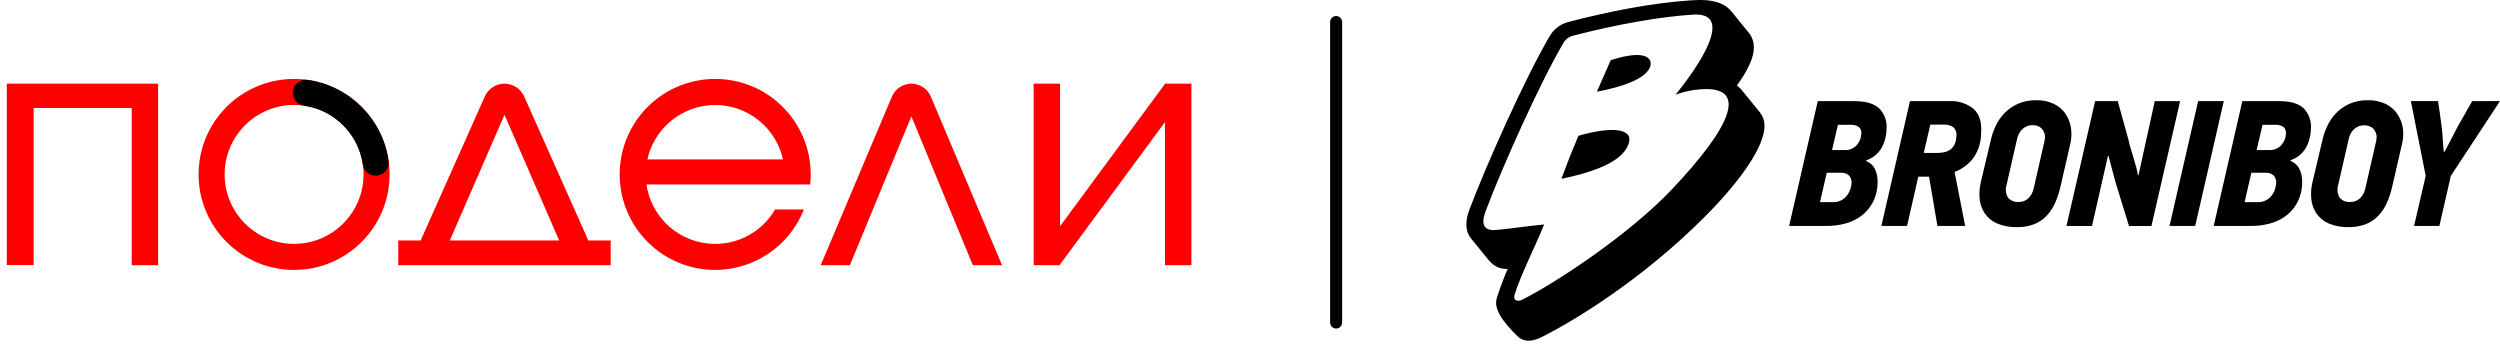 <?xml version="1.0" encoding="UTF-8"?> <svg xmlns="http://www.w3.org/2000/svg" width="312" height="43" viewBox="0 0 312 43" fill="none"> <path d="M19.581 32.947C19.581 25.461 19.581 18.024 19.581 10.592C13.353 10.592 7.179 10.592 1 10.592C1 18.071 1 25.491 1 32.93C2.016 32.93 3 32.93 4.051 32.93C4.051 26.361 4.051 19.852 4.051 13.33C8.252 13.33 12.384 13.33 16.589 13.33C16.589 19.886 16.589 26.393 16.589 32.945C17.61 32.947 18.558 32.947 19.581 32.947Z" fill="#FF0001" stroke="#FF0001" stroke-width="0.3"></path> <path d="M73.325 30.158L65.279 12.099C64.872 11.184 63.962 10.595 62.961 10.595C61.959 10.595 61.049 11.184 60.642 12.099L52.596 30.158H49.853V32.947H76.066V30.158H73.325ZM62.961 13.952L70.013 30.158H55.908L62.961 13.952Z" fill="#FF0001" stroke="#FF0001" stroke-width="0.3"></path> <path d="M124.827 32.947L116.028 12.112C115.639 11.192 114.738 10.595 113.739 10.595C112.74 10.595 111.84 11.192 111.45 12.112L102.652 32.947H105.964L113.739 14.129L121.514 32.947H124.827Z" fill="#FF0001" stroke="#FF0001" stroke-width="0.3"></path> <path d="M145.538 10.592H145.484L132.149 28.687V10.592H129.15V32.757V32.947H132.149L145.538 14.78V32.947H148.538V10.71V10.592H145.538Z" fill="#FF0001" stroke="#FF0001" stroke-width="0.3"></path> <path d="M89.251 30.589C87.103 30.589 85.029 29.805 83.419 28.384C81.808 26.963 80.772 25.002 80.504 22.871H100.978C101.012 22.509 101.029 22.131 101.029 21.771C101.029 21.193 100.986 20.616 100.901 20.044C100.487 17.251 99.084 14.7 96.945 12.856C94.807 11.012 92.077 9.999 89.254 10C86.132 10 83.139 11.24 80.932 13.447C78.725 15.654 77.485 18.647 77.485 21.769C77.485 24.89 78.725 27.883 80.932 30.09C83.139 32.297 86.132 33.537 89.254 33.537C91.576 33.535 93.847 32.846 95.778 31.555C97.709 30.265 99.216 28.432 100.107 26.288H96.821C96.041 27.599 94.932 28.685 93.605 29.439C92.278 30.194 90.778 30.59 89.251 30.589ZM89.251 12.953C91.29 12.953 93.266 13.659 94.843 14.952C96.42 16.245 97.5 18.045 97.899 20.044H80.606C81.007 18.046 82.088 16.249 83.664 14.957C85.241 13.666 87.216 12.953 89.254 12.953H89.251Z" fill="#FF0001" stroke="#FF0001" stroke-width="0.3"></path> <path d="M36.702 10C30.202 10 24.933 15.269 24.933 21.769C24.933 28.268 30.202 33.537 36.702 33.537C43.201 33.537 48.47 28.268 48.47 21.769C48.47 15.269 43.201 10 36.702 10ZM36.702 30.587C31.833 30.587 27.884 26.638 27.884 21.769C27.884 16.899 31.833 12.95 36.702 12.95C41.571 12.95 45.52 16.899 45.52 21.769C45.52 26.638 41.571 30.587 36.702 30.587Z" fill="#FF0001" stroke="#FF0001" stroke-width="0.3"></path> <path d="M36.699 11.581C36.699 12.309 37.23 12.935 37.952 13.039C41.82 13.589 44.879 16.647 45.429 20.515C45.532 21.238 46.159 21.768 46.886 21.768C47.777 21.768 48.475 20.984 48.349 20.101C47.617 14.936 43.529 10.848 38.364 10.116C37.484 9.992 36.699 10.691 36.699 11.581Z" fill="black" stroke="black" stroke-width="0.3"></path> <line x1="166.75" y1="2.75" x2="166.75" y2="40.25" stroke="black" stroke-width="1.5" stroke-linecap="round"></line> <g clip-path="url(#clip0_1_354)"> <path d="M232.911 20.007C233.692 19.748 234.355 19.222 234.785 18.521C235.197 17.8 235.418 16.988 235.433 16.16C235.487 15.679 235.433 15.193 235.274 14.736C235.115 14.279 234.856 13.864 234.516 13.52C233.866 12.924 232.852 12.625 231.478 12.625H226.854L223.283 28.199H227.993C228.752 28.199 229.508 28.102 230.243 27.911C230.959 27.727 231.636 27.412 232.237 26.981C232.841 26.539 233.339 25.969 233.696 25.312C234.106 24.531 234.321 23.664 234.324 22.784C234.347 22.236 234.247 21.69 234.031 21.186C233.923 20.938 233.766 20.713 233.569 20.526C233.372 20.339 233.14 20.194 232.886 20.099V20.043C232.897 20.034 232.906 20.021 232.911 20.007ZM230.885 23.677C230.788 23.958 230.642 24.22 230.455 24.451C230.258 24.696 230.008 24.893 229.723 25.028C229.439 25.163 229.128 25.232 228.814 25.23H227.132L227.978 21.559H229.751C229.935 21.545 230.119 21.568 230.294 21.628C230.468 21.688 230.628 21.783 230.764 21.908C230.879 22.036 230.966 22.187 231.02 22.35C231.074 22.514 231.094 22.687 231.078 22.858C231.062 23.139 231.004 23.415 230.906 23.677H230.885ZM232.137 17.444C232.039 17.688 231.899 17.913 231.721 18.106C231.542 18.3 231.327 18.456 231.087 18.566C230.839 18.679 230.57 18.736 230.297 18.732H228.636L229.376 15.578H230.921C231.297 15.545 231.673 15.639 231.989 15.846C232.102 15.954 232.188 16.087 232.241 16.235C232.294 16.382 232.311 16.54 232.293 16.695C232.285 16.952 232.231 17.205 232.136 17.444H232.137ZM243.232 12.62H238.365L234.795 28.199H238.001L239.404 22.046H240.746L241.789 28.199H245.253L243.931 21.458C244.837 21.122 245.631 20.541 246.226 19.779C246.874 18.886 247.228 17.814 247.239 16.711C247.357 15.312 247.049 14.275 246.317 13.601C245.449 12.898 244.347 12.548 243.233 12.62L243.232 12.62ZM243.926 18.025C243.807 18.27 243.634 18.484 243.419 18.652C243.198 18.812 242.947 18.926 242.68 18.986C242.402 19.053 242.119 19.087 241.835 19.087H240.087L240.902 15.548H242.604C243.024 15.526 243.439 15.645 243.784 15.886C243.939 16.033 244.053 16.217 244.116 16.42C244.179 16.624 244.189 16.841 244.144 17.049C244.146 17.387 244.072 17.721 243.926 18.025ZM258.446 15.912C258.35 15.293 258.119 14.704 257.767 14.187C257.4 13.665 256.905 13.246 256.33 12.969C255.645 12.646 254.894 12.489 254.138 12.509C253.332 12.489 252.531 12.646 251.793 12.969C251.171 13.251 250.609 13.649 250.136 14.142C249.689 14.614 249.321 15.155 249.047 15.745C248.783 16.305 248.583 16.894 248.449 17.499L247.214 22.702C247.042 23.401 246.99 24.125 247.062 24.841C247.121 25.485 247.343 26.105 247.705 26.641C248.088 27.187 248.613 27.617 249.224 27.884C250.024 28.222 250.889 28.379 251.757 28.345C252.459 28.356 253.158 28.238 253.818 27.996C254.401 27.774 254.93 27.429 255.368 26.985C255.815 26.519 256.179 25.98 256.446 25.392C256.755 24.721 256.988 24.02 257.145 23.299L258.386 17.904C258.536 17.25 258.557 16.573 258.446 15.912ZM255.175 17.499L253.802 23.521C253.707 23.991 253.473 24.421 253.128 24.755C252.808 25.053 252.385 25.214 251.948 25.205C251.693 25.231 251.436 25.195 251.198 25.099C250.961 25.003 250.751 24.85 250.586 24.653C250.448 24.409 250.363 24.138 250.336 23.859C250.309 23.579 250.341 23.298 250.429 23.031L251.725 17.367C251.766 17.171 251.829 16.979 251.913 16.797C252.005 16.591 252.13 16.401 252.283 16.235C252.458 16.036 252.675 15.878 252.918 15.772C253.161 15.667 253.425 15.616 253.69 15.623C253.973 15.613 254.253 15.679 254.5 15.816C254.712 15.935 254.887 16.11 255.007 16.321C255.118 16.505 255.186 16.71 255.209 16.923C255.228 17.116 255.217 17.311 255.175 17.499ZM268.915 12.62L266.89 21.843H266.798C266.777 21.561 266.723 21.283 266.636 21.014C266.514 20.569 266.387 20.125 266.256 19.683L265.866 18.364C265.782 18.104 265.716 17.839 265.668 17.57L264.297 12.625H261.471L257.895 28.203H261.081L263.071 19.451H263.137L264.028 22.788L265.699 28.203H268.5L272.076 12.626L268.915 12.621V12.62ZM274.329 12.62L270.754 28.199H273.96L277.53 12.62H274.329V12.62ZM284.484 12.62H279.845L276.269 28.199H280.979C281.738 28.199 282.494 28.102 283.228 27.911C283.945 27.727 284.622 27.412 285.223 26.981C285.827 26.539 286.325 25.969 286.682 25.312C287.091 24.531 287.307 23.664 287.31 22.784C287.333 22.236 287.233 21.69 287.017 21.186C286.909 20.937 286.751 20.713 286.555 20.526C286.358 20.339 286.125 20.194 285.871 20.099V20.043C285.877 20.025 285.877 20.006 285.871 19.988C286.652 19.73 287.316 19.203 287.745 18.501C288.157 17.78 288.379 16.969 288.394 16.14C288.448 15.66 288.394 15.173 288.235 14.716C288.076 14.26 287.817 13.844 287.477 13.5C286.846 12.914 285.85 12.621 284.489 12.621H284.484L284.484 12.62ZM283.897 23.677C283.799 23.959 283.653 24.22 283.466 24.451C283.266 24.699 283.013 24.898 282.725 25.033C282.437 25.168 282.122 25.235 281.805 25.23H280.123L280.969 21.559H282.742C282.925 21.545 283.11 21.568 283.285 21.628C283.459 21.688 283.619 21.783 283.755 21.908C283.87 22.036 283.957 22.187 284.011 22.35C284.065 22.514 284.085 22.687 284.068 22.858C284.053 23.139 283.995 23.415 283.897 23.677ZM285.128 17.444C285.03 17.688 284.89 17.913 284.712 18.106C284.533 18.3 284.318 18.456 284.079 18.566C283.831 18.679 283.561 18.736 283.289 18.732H281.627L282.367 15.578H283.912C284.288 15.545 284.664 15.639 284.981 15.846C285.094 15.954 285.18 16.087 285.233 16.235C285.285 16.382 285.303 16.54 285.284 16.695C285.276 16.952 285.223 17.205 285.128 17.444ZM299.161 14.188C298.794 13.665 298.299 13.245 297.723 12.968C297.038 12.645 296.287 12.488 295.53 12.509C294.722 12.488 293.92 12.645 293.18 12.968C292.559 13.251 291.997 13.649 291.524 14.141C291.077 14.613 290.709 15.154 290.435 15.744C290.169 16.303 289.968 16.892 289.837 17.498L288.602 22.702C288.429 23.401 288.377 24.124 288.45 24.84C288.511 25.484 288.732 26.103 289.093 26.64C289.475 27.186 290.001 27.617 290.612 27.884C291.412 28.221 292.277 28.378 293.145 28.344C293.847 28.355 294.546 28.237 295.206 27.995C295.789 27.773 296.318 27.428 296.756 26.984C297.206 26.52 297.574 25.983 297.844 25.396C298.152 24.726 298.387 24.024 298.544 23.303L299.784 17.909C299.941 17.256 299.969 16.579 299.865 15.916C299.761 15.293 299.519 14.702 299.156 14.186H299.161V14.188ZM296.568 17.499L295.191 23.521C295.097 23.992 294.862 24.422 294.517 24.755C294.197 25.053 293.774 25.214 293.337 25.205C293.082 25.231 292.825 25.195 292.587 25.099C292.35 25.002 292.139 24.85 291.975 24.653C291.835 24.409 291.749 24.139 291.722 23.859C291.695 23.579 291.728 23.297 291.818 23.031L293.114 17.367C293.156 17.171 293.219 16.979 293.301 16.797C293.392 16.591 293.515 16.402 293.666 16.235C293.83 16.059 294.026 15.915 294.244 15.81C294.505 15.692 294.791 15.636 295.079 15.644C295.362 15.634 295.641 15.699 295.889 15.836C296.1 15.957 296.275 16.131 296.396 16.342C296.504 16.526 296.574 16.731 296.598 16.944C296.615 17.129 296.603 17.317 296.563 17.499H296.568ZM308.531 12.62L306.738 15.775C306.457 16.289 306.185 16.809 305.922 17.333C305.649 17.879 305.377 18.404 305.107 18.91H304.97C304.97 18.688 304.93 18.404 304.91 18.137C304.889 17.868 304.869 17.55 304.849 17.252C304.828 16.953 304.803 16.655 304.778 16.357C304.753 16.079 304.721 15.803 304.682 15.527L304.484 14.072C304.421 13.585 304.348 13.099 304.267 12.615H300.878L302.727 21.948C302.484 22.994 302.242 24.034 302.003 25.069C301.763 26.103 301.52 27.145 301.273 28.193H304.434L305.867 21.948L312 12.615L308.531 12.62V12.62Z" fill="black"></path> </g> <g clip-path="url(#clip1_1_354)"> <path d="M219.985 14.611C219.879 14.384 219.747 14.169 219.592 13.972H219.595L217.353 11.222L217.3 11.159L217.296 11.152C217.136 10.971 216.958 10.807 216.764 10.663C217.068 10.247 217.343 9.842 217.583 9.452C218.518 7.924 219.462 5.964 218.438 4.345C218.336 4.186 218.218 4.036 218.086 3.899H218.092L216.12 1.47V1.478C215.007 0.004 212.839 0 212.104 0C211.791 0 211.451 0.012 211.094 0.036C206.076 0.368 200.693 1.451 195.745 2.74C194.784 2.984 193.957 3.594 193.442 4.441C190.349 9.672 185.411 20.76 183.417 26.073C183.178 26.71 182.54 28.407 183.561 29.73L185.801 32.48C186.145 32.888 186.912 33.656 188.161 33.547C187.658 34.724 187.21 35.923 186.818 37.141C186.583 37.911 186.754 38.547 187.243 39.405C187.631 40.083 188.577 41.212 189.421 41.992C190.265 42.771 191.32 42.59 192.305 42.109C195.947 40.329 204.869 35.04 212.993 26.814C217.381 22.372 221.183 17.185 219.985 14.611ZM208.626 23.661C203.466 29.105 194.471 35.146 189.893 37.441C189.65 37.563 189.335 37.563 189.153 37.448C188.972 37.33 188.925 37.096 189.024 36.771C189.781 34.297 191.646 30.677 192.705 28.018C190.525 28.217 188.359 28.563 186.722 28.7C184.652 28.874 185.048 27.31 185.433 26.284C187.498 20.792 192.246 10.204 195.15 5.301C195.389 4.896 195.793 4.593 196.273 4.466C201.958 2.986 207.309 2.085 211.233 1.826C215.188 1.564 213.5 5.183 212.363 7.192C211.148 9.342 209.104 11.827 209.104 11.827C209.104 11.827 210.805 11.117 212.949 11.117C217.769 11.117 216.34 15.517 208.627 23.658L208.626 23.661Z" fill="black"></path> <path fill-rule="evenodd" clip-rule="evenodd" d="M196.985 16.943C196.233 18.717 195.524 20.509 194.859 22.317C200.463 21.153 202.766 19.623 203.288 17.824C203.812 16.021 201.115 15.754 196.985 16.943ZM201.01 7.512L200.98 7.597C200.98 7.597 200.271 9.186 199.289 11.445C204.144 10.51 205.556 9.289 205.922 8.377C206.241 7.582 205.882 5.96 201.01 7.512Z" fill="black"></path> </g> <defs> <clipPath id="clip0_1_354"> <rect width="88.717" height="15.842" fill="white" transform="translate(223.283 12.507)"></rect> </clipPath> <clipPath id="clip1_1_354"> <rect width="37.209" height="42.524" fill="white" transform="translate(183)"></rect> </clipPath> </defs> </svg> 